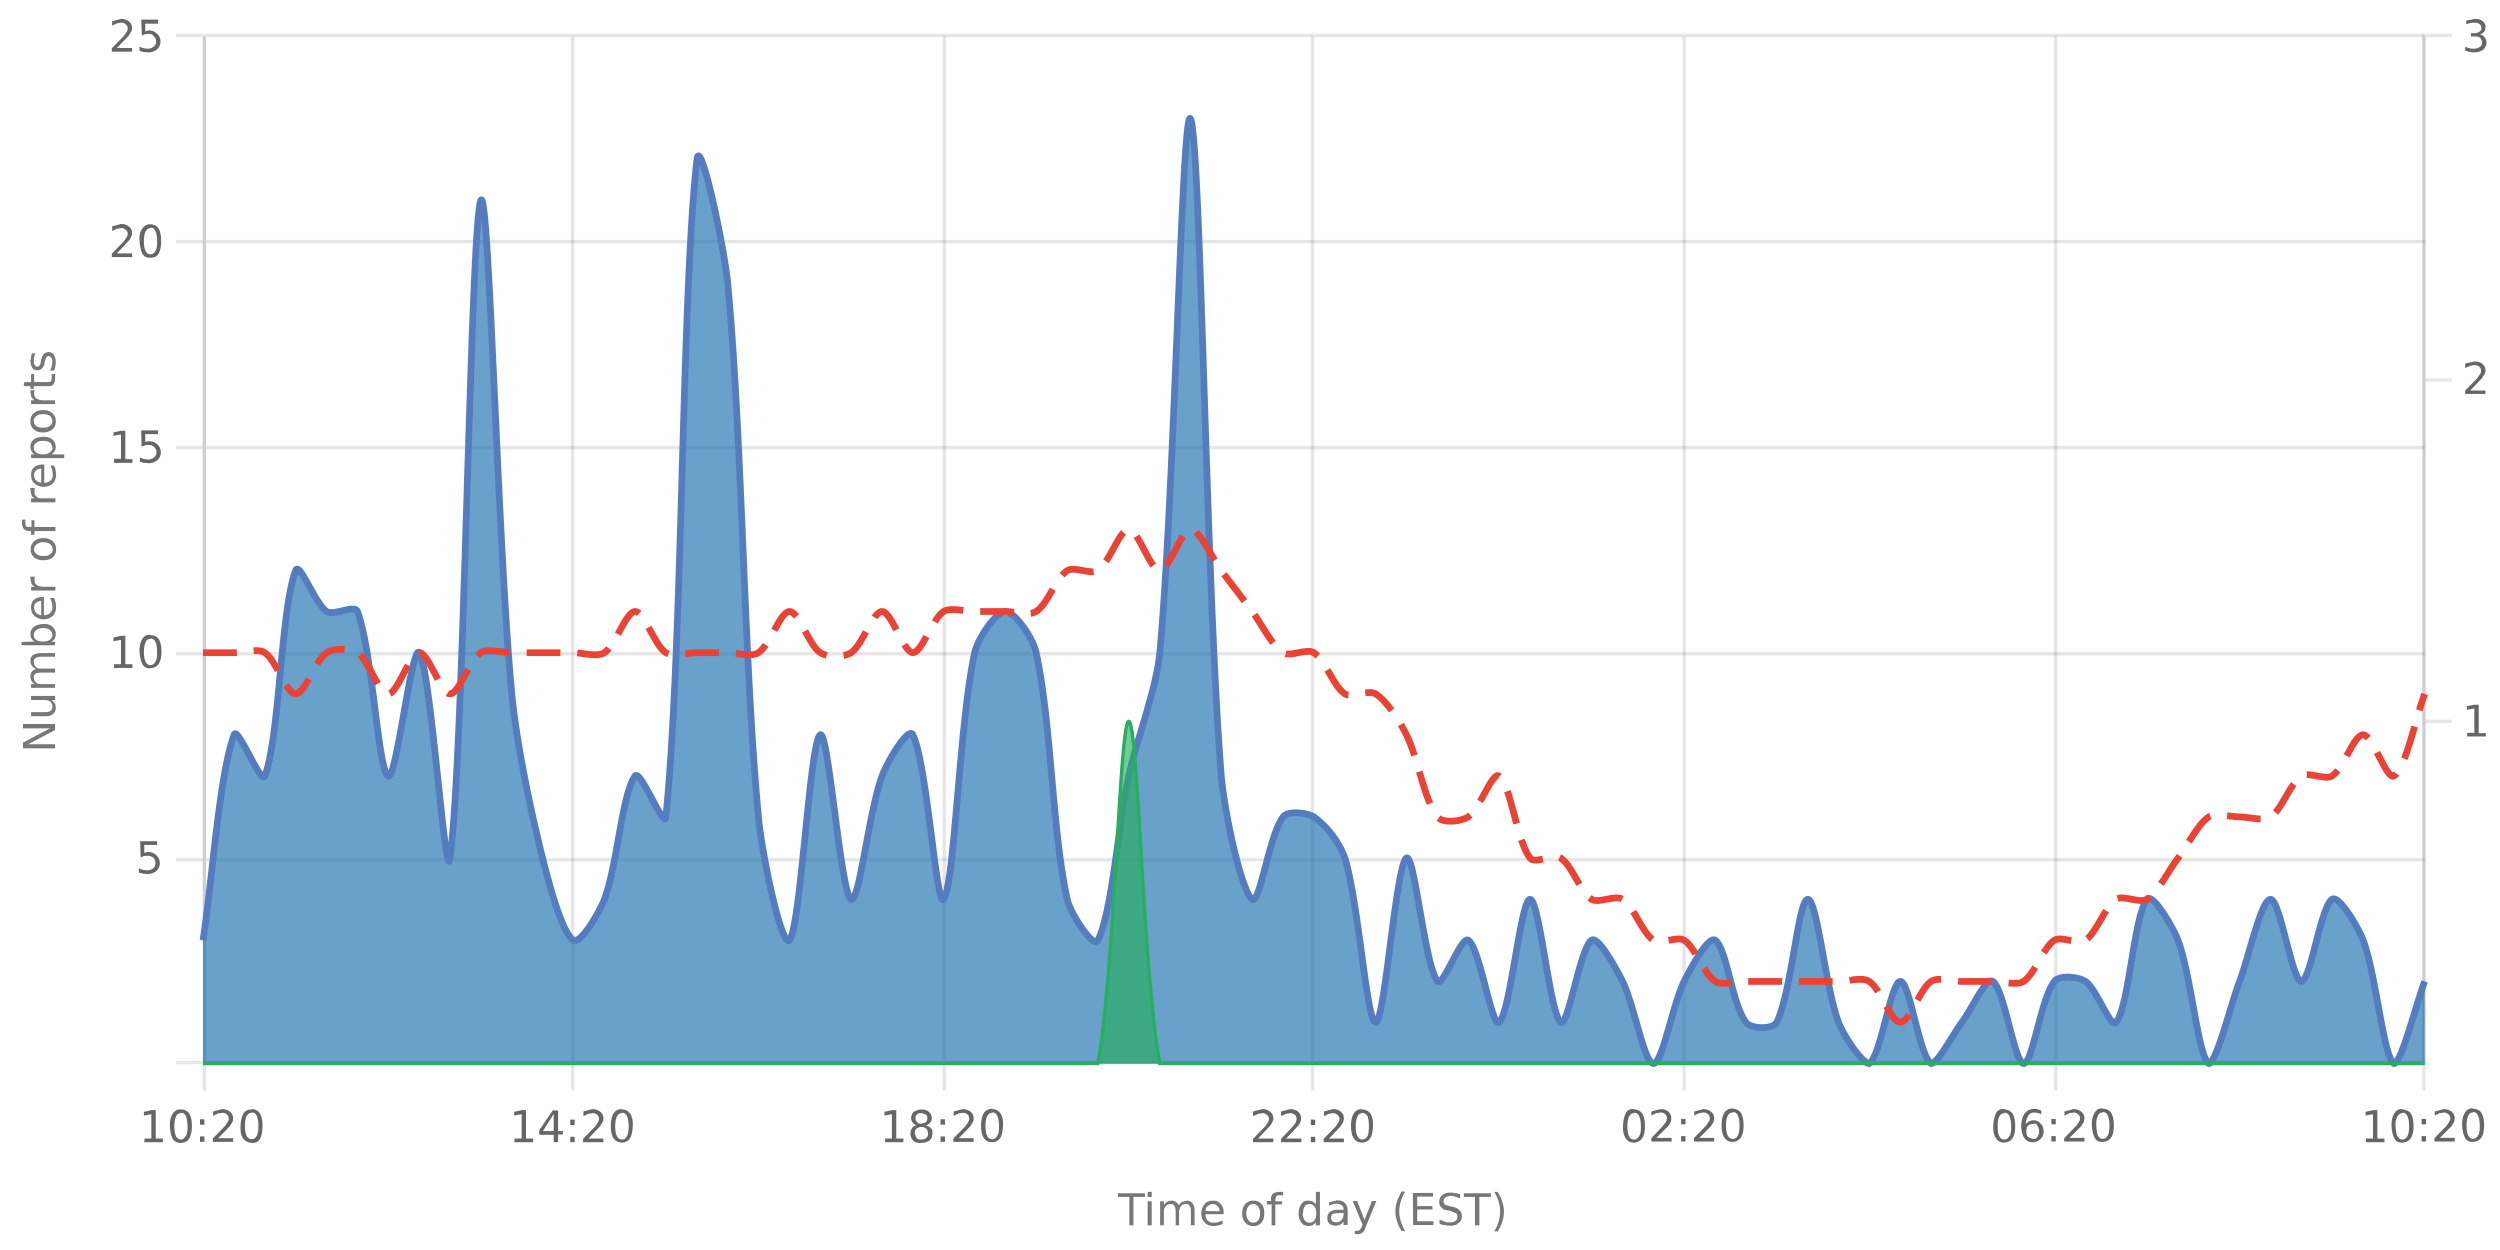 <?xml version="1.0" encoding="UTF-8"?><svg xmlns="http://www.w3.org/2000/svg" xmlns:xlink="http://www.w3.org/1999/xlink" viewBox="0 0 740 370" version="1.1"><defs><clipPath id="clip1"><path d="M60.1 34h657.6v280.8H60.1Zm0 0"/></clipPath><clipPath id="clip2"><path d="M59.1 9.8h659.6v306H59.1Zm0 0"/></clipPath><clipPath id="clip3"><path d="M60.1 213h657.6v101.8H60.1Zm0 0"/></clipPath><clipPath id="clip4"><path d="M59.6 199h658.6v116.3H59.6Zm0 0"/></clipPath><clipPath id="clip5"><path d="M59.1 128h659.6v187.8H59.1Zm0 0"/></clipPath></defs><g id="surface14289546"><path style="fill:none;stroke-width:1;stroke-linecap:butt;stroke-linejoin:miter;stroke:rgb(0%,0%,0%);stroke-opacity:0.098;stroke-miterlimit:10;" d="M61 314.5h656.7"/><path style="fill:none;stroke-width:1;stroke-linecap:butt;stroke-linejoin:miter;stroke:rgb(0%,0%,0%);stroke-opacity:0.098;stroke-miterlimit:10;" d="M52.1 314.5H60"/><path style="fill:none;stroke-width:1;stroke-linecap:butt;stroke-linejoin:miter;stroke:rgb(0%,0%,0%);stroke-opacity:0.098;stroke-miterlimit:10;" d="M61 254.5h656.7"/><path style="fill:none;stroke-width:1;stroke-linecap:butt;stroke-linejoin:miter;stroke:rgb(0%,0%,0%);stroke-opacity:0.098;stroke-miterlimit:10;" d="M52.1 254.5H60"/><path style="fill:none;stroke-width:1;stroke-linecap:butt;stroke-linejoin:miter;stroke:rgb(0%,0%,0%);stroke-opacity:0.098;stroke-miterlimit:10;" d="M61 193.5h656.7"/><path style="fill:none;stroke-width:1;stroke-linecap:butt;stroke-linejoin:miter;stroke:rgb(0%,0%,0%);stroke-opacity:0.098;stroke-miterlimit:10;" d="M52.1 193.5H60"/><path style="fill:none;stroke-width:1;stroke-linecap:butt;stroke-linejoin:miter;stroke:rgb(0%,0%,0%);stroke-opacity:0.098;stroke-miterlimit:10;" d="M61 132.5h656.7"/><path style="fill:none;stroke-width:1;stroke-linecap:butt;stroke-linejoin:miter;stroke:rgb(0%,0%,0%);stroke-opacity:0.098;stroke-miterlimit:10;" d="M52.1 132.5H60"/><path style="fill:none;stroke-width:1;stroke-linecap:butt;stroke-linejoin:miter;stroke:rgb(0%,0%,0%);stroke-opacity:0.098;stroke-miterlimit:10;" d="M61 71.5h656.7"/><path style="fill:none;stroke-width:1;stroke-linecap:butt;stroke-linejoin:miter;stroke:rgb(0%,0%,0%);stroke-opacity:0.098;stroke-miterlimit:10;" d="M52.1 71.5H60"/><path style="fill:none;stroke-width:1;stroke-linecap:butt;stroke-linejoin:miter;stroke:rgb(0%,0%,0%);stroke-opacity:0.098;stroke-miterlimit:10;" d="M61 10.5h656.7"/><path style="fill:none;stroke-width:1;stroke-linecap:butt;stroke-linejoin:miter;stroke:rgb(0%,0%,0%);stroke-opacity:0.098;stroke-miterlimit:10;" d="M52.1 10.5H60"/><path style=" stroke:none;fill-rule:nonzero;fill:rgb(46.667%,46.667%,46.667%);fill-opacity:1;" d="M6.8 221.5v-1.7l8-4.2h-8v-1.3h9.5v1.8l-8 4.2h8v1.2Zm6.7-9.5H9.2v-1.2h4.3q.9 0 1.5-.4.5-.3.5-1.2a2 2 0 0 0-.6-1.5q-.6-.5-1.7-.5h-4V206h7.1v1.2h-1q.5.4.9 1 .3.5.3 1.3 0 1.2-.8 1.8-.7.7-2.2.7m-2.9-14a3 3 0 0 1-1.2-1q-.4-.6-.4-1.4 0-1.2.8-1.7t2.2-.6h4.3v1.1h-4.2q-1 0-1.6.4-.5.4-.5 1.1 0 .9.6 1.5t1.7.5h4v1.2h-4.2q-1 0-1.6.3-.5.4-.5 1.1 0 .9.6 1.5t1.7.5h4v1.1H9.2v-1.1h1.1q-.7-.4-1-1t-.3-1.3.4-1.3 1.2-.8m2.2-12.2q-1.4 0-2 .6-.8.5-.8 1.4t.7 1.5q.8.5 2 .5 1.4 0 2-.5.9-.6.8-1.5t-.7-1.4q-.8-.6-2-.6m-2.5 4q-.7-.3-1-1-.3-.4-.3-1.3 0-1.2 1-2t2.8-.9 2.7.8q1 .9 1 2.1 0 .8-.3 1.4t-1 1h1.1v1H6.4v-1Zm2.2-13.2h.5v5.4q1.2 0 1.9-.7t.6-1.8a5 5 0 0 0-.7-2.6H16a7 7 0 0 1 .6 2.6q0 1.7-1 2.7t-2.7 1a4 4 0 0 1-2.7-1q-1-.9-1-2.5 0-1.5.8-2.2 1-.9 2.6-.9m-.4 1.2q-.9 0-1.5.5t-.6 1.4q0 1 .6 1.6t1.5.7Zm-1.8-7.2-.2.4v.5q0 1 .6 1.5t1.9.6h3.7v1.1H9.2v-1.1h1.1q-.7-.4-1-1l-.3-1.4v-.6Zm-.3-8.1q0 .9.7 1.4.8.6 2 .6 1.4 0 2-.5.9-.6.8-1.5t-.7-1.5q-.8-.6-2-.6-1.4 0-2 .6-.8.5-.8 1.5m-1 0a3 3 0 0 1 1-2.4 4 4 0 0 1 2.8-.9 4 4 0 0 1 2.7.9 3 3 0 0 1 1 2.4 3 3 0 0 1-1 2.4 4 4 0 0 1-2.7.8 4 4 0 0 1-2.8-.8 3 3 0 0 1-1-2.4m-2.6-8.8h1v1q0 .7.3 1 .1.2.9.2h.6v-2h.9v2h6.2v1.2h-6.2v1.1h-1v-1.1h-.4q-1.2 0-1.7-.6t-.6-1.7Zm3.9-9.3-.2.5v.5q0 .9.6 1.5t1.9.5h3.7v1.2H9.2v-1.2h1.1q-.7-.3-1-1L9 145v-.6Zm2.2-7h.5v5.4q1.2 0 1.9-.7t.6-1.8a5 5 0 0 0-.7-2.6H16a7 7 0 0 1 .6 2.6q0 1.7-1 2.7t-2.7 1a4 4 0 0 1-2.7-1q-1-.9-1-2.5 0-1.5.8-2.2 1-.9 2.6-.9m-.4 1.2q-.9 0-1.5.5t-.6 1.4q0 1 .6 1.6t1.5.7Zm3.1-4.2H19v1.1H9.2v-1.1h1q-.6-.4-.9-1t-.3-1.3q0-1.3 1-2.1t2.8-.8 2.7.8 1 2.1q0 .8-.3 1.3t-1 1m-2.4-4q-1.4 0-2 .5-.8.6-.8 1.5t.7 1.4q.8.6 2 .6 1.4 0 2-.6.9-.5.8-1.4t-.7-1.5q-.8-.5-2-.5m-2.8-6q0 1 .7 1.6.8.5 2 .5 1.4 0 2-.5.9-.6.8-1.5t-.7-1.5q-.8-.5-2-.5-1.4 0-2 .5-.8.6-.8 1.5m-1 0a3 3 0 0 1 1-2.3 4 4 0 0 1 2.8-.9 4 4 0 0 1 2.7.9 3 3 0 0 1 1 2.4 3 3 0 0 1-1 2.4 4 4 0 0 1-2.7.9 4 4 0 0 1-2.8-.9 3 3 0 0 1-1-2.4m1.3-9.2-.2.4v.5q0 1 .6 1.5t1.9.6h3.7v1.1H9.2v-1.1h1.1q-.7-.4-1-1l-.3-1.4v-.6Zm-3.1-2.4h2v-2.4h.9v2.4H14q.9 0 1-.2.3-.3.3-1v-1.2h1v1.2q0 1.3-.5 1.9t-1.8.5H10v.8h-1v-.8h-2Zm2.2-8.5h1.1a5 5 0 0 0-.5 2.2q0 .8.3 1.3t.8.4q.4 0 .6-.3.3-.3.4-1.3l.1-.4q.3-1.2.8-1.7t1.3-.6q1 0 1.6.8t.6 2.2a7 7 0 0 1-.5 2.5h-1.2q.4-.7.5-1.3.2-.6.2-1.2 0-.9-.3-1.3a1 1 0 0 0-.8-.5q-.4 0-.7.4-.2.3-.5 1.4v.4q-.3 1-.8 1.5t-1.3.5q-1 0-1.5-.7t-.6-2zM4.2 222.8"/><path style="fill:none;stroke-width:1;stroke-linecap:butt;stroke-linejoin:miter;stroke:rgb(0%,0%,0%);stroke-opacity:0.098;stroke-miterlimit:10;" d="M718 213.5h7.7"/><path style="fill:none;stroke-width:1;stroke-linecap:butt;stroke-linejoin:miter;stroke:rgb(0%,0%,0%);stroke-opacity:0.098;stroke-miterlimit:10;" d="M718 112.5h7.7"/><path style="fill:none;stroke-width:1;stroke-linecap:butt;stroke-linejoin:miter;stroke:rgb(0%,0%,0%);stroke-opacity:0.098;stroke-miterlimit:10;" d="M718 10.5h7.7"/><path style="fill:none;stroke-width:1;stroke-linecap:butt;stroke-linejoin:miter;stroke:rgb(0%,0%,0%);stroke-opacity:0.098;stroke-miterlimit:10;" d="M60.5 10.8V314"/><path style="fill:none;stroke-width:1;stroke-linecap:butt;stroke-linejoin:miter;stroke:rgb(0%,0%,0%);stroke-opacity:0.098;stroke-miterlimit:10;" d="M60.5 315v7.8"/><path style="fill:none;stroke-width:1;stroke-linecap:butt;stroke-linejoin:miter;stroke:rgb(0%,0%,0%);stroke-opacity:0.098;stroke-miterlimit:10;" d="M169.5 10.8V314"/><path style="fill:none;stroke-width:1;stroke-linecap:butt;stroke-linejoin:miter;stroke:rgb(0%,0%,0%);stroke-opacity:0.098;stroke-miterlimit:10;" d="M169.5 315v7.8"/><path style="fill:none;stroke-width:1;stroke-linecap:butt;stroke-linejoin:miter;stroke:rgb(0%,0%,0%);stroke-opacity:0.098;stroke-miterlimit:10;" d="M279.5 10.8V314"/><path style="fill:none;stroke-width:1;stroke-linecap:butt;stroke-linejoin:miter;stroke:rgb(0%,0%,0%);stroke-opacity:0.098;stroke-miterlimit:10;" d="M279.5 315v7.8"/><path style="fill:none;stroke-width:1;stroke-linecap:butt;stroke-linejoin:miter;stroke:rgb(0%,0%,0%);stroke-opacity:0.098;stroke-miterlimit:10;" d="M388.5 10.8V314"/><path style="fill:none;stroke-width:1;stroke-linecap:butt;stroke-linejoin:miter;stroke:rgb(0%,0%,0%);stroke-opacity:0.098;stroke-miterlimit:10;" d="M388.5 315v7.8"/><path style="fill:none;stroke-width:1;stroke-linecap:butt;stroke-linejoin:miter;stroke:rgb(0%,0%,0%);stroke-opacity:0.098;stroke-miterlimit:10;" d="M498.5 10.8V314"/><path style="fill:none;stroke-width:1;stroke-linecap:butt;stroke-linejoin:miter;stroke:rgb(0%,0%,0%);stroke-opacity:0.098;stroke-miterlimit:10;" d="M498.5 315v7.8"/><path style="fill:none;stroke-width:1;stroke-linecap:butt;stroke-linejoin:miter;stroke:rgb(0%,0%,0%);stroke-opacity:0.098;stroke-miterlimit:10;" d="M608.5 10.8V314"/><path style="fill:none;stroke-width:1;stroke-linecap:butt;stroke-linejoin:miter;stroke:rgb(0%,0%,0%);stroke-opacity:0.098;stroke-miterlimit:10;" d="M608.5 315v7.8"/><path style="fill:none;stroke-width:1;stroke-linecap:butt;stroke-linejoin:miter;stroke:rgb(0%,0%,0%);stroke-opacity:0.098;stroke-miterlimit:10;" d="M717.5 10.8V314"/><path style="fill:none;stroke-width:1;stroke-linecap:butt;stroke-linejoin:miter;stroke:rgb(0%,0%,0%);stroke-opacity:0.098;stroke-miterlimit:10;" d="M717.5 315v7.8"/><path style=" stroke:none;fill-rule:nonzero;fill:rgb(46.667%,46.667%,46.667%);fill-opacity:1;" d="M330.9 353.2h8v1.1h-3.4v8.4h-1.2v-8.4h-3.4Zm8.8 2.4h1.2v7.1h-1.2Zm0-2.8h1.2v1.5h-1.2Zm9.2 4.1q.3-.8 1-1.1t1.4-.4a2 2 0 0 1 1.7.8q.6.8.6 2.2v4.3h-1.1v-4.3q0-.9-.4-1.5t-1-.5q-1 0-1.5.6t-.6 1.7v4H348v-4.3q0-.9-.4-1.5-.3-.5-1.1-.5t-1.4.6-.6 1.7v4h-1.1v-7.1h1.1v1.1q.4-.6 1-1 .6-.3 1.3-.3t1.3.4.9 1.1m13.2 2v.5h-5.4q0 1.2.7 1.9t1.8.6a5 5 0 0 0 2.6-.7v1.1a7 7 0 0 1-2.6.6q-1.7 0-2.7-1t-1-2.7q0-1.6 1-2.8.8-1 2.5-1 1.5 0 2.2 1 .9.9.9 2.5m-1.2-.4q0-.9-.6-1.5t-1.3-.6q-1 0-1.6.6-.6.4-.7 1.5Zm10-2.1q-1 0-1.5.7-.6.8-.6 2 0 1.4.6 2 .4.8 1.5.8.9 0 1.4-.7.6-.8.6-2 0-1.4-.6-2-.5-.8-1.4-.8m0-1q1.5 0 2.4 1t.8 2.8a4 4 0 0 1-.8 2.7 3 3 0 0 1-2.4 1 3 3 0 0 1-2.4-1 4 4 0 0 1-.9-2.7q0-1.8.9-2.8a3 3 0 0 1 2.4-1m8.8-2.6v1h-1.2q-.6 0-.8.3t-.3.9v.6h2v.9h-2v6.2h-1.1v-6.2H375v-1h1.2v-.4q0-1.2.5-1.7t1.8-.6Zm9.7 3.9v-3.9h1.2v9.9h-1.2v-1q-.3.6-.9.9t-1.3.3q-1.3 0-2.1-1t-.8-2.7.8-2.8 2-1q.9 0 1.4.3.6.3 1 1m-4 2.5q0 1.2.6 2 .5.7 1.4.7 1 0 1.5-.7.5-.8.5-2 0-1.5-.5-2-.5-.8-1.5-.8t-1.4.7q-.5.8-.5 2m10.8 0q-1.3 0-2 .2-.5.4-.5 1.2 0 .6.4 1 .5.3 1.2.3a2 2 0 0 0 1.5-.7q.6-.6.6-1.8v-.3Zm2.4-.6v4.1h-1.2v-1q-.4.6-1 .9t-1.5.3q-1 0-1.7-.6t-.6-1.7q0-1.2.8-1.8a4 4 0 0 1 2.4-.6h1.6v-.1q0-.8-.5-1.2-.6-.5-1.5-.5a5 5 0 0 0-2.3.6v-1l2.4-.6q1.5 0 2.3.8t.8 2.4m5.3 4.8q-.4 1.3-1 1.6a2 2 0 0 1-1.2.4h-1v-1h.8q.4 0 .7-.2l.6-1 .2-.6-2.9-7h1.3l2.2 5.6 2.2-5.6h1.3Zm11.7-10.6q-.8 1.5-1.3 3a10 10 0 0 0 0 5.7q.5 1.5 1.3 3h-1q-1-1.5-1.4-3a9 9 0 0 1 0-5.7q.5-1.5 1.4-3Zm2.3.4h6v1.1h-4.7v2.8h4.5v1h-4.5v3.5h4.8v1.1h-6Zm14 .3v1.3l-1.5-.5q-.6-.2-1.2-.2-1 0-1.6.4t-.6 1.2q0 .6.4 1l1.4.4.8.2a4 4 0 0 1 2.1 1q.7.6.7 1.8 0 1.4-1 2-.8.9-2.6.8-.8 0-1.5-.2-.8 0-1.5-.4V361l1.5.6q.7.3 1.5.2a3 3 0 0 0 1.7-.4q.6-.4.6-1.2t-.5-1.1l-1.4-.6-.8-.2q-1.5-.1-2-.9-.7-.6-.7-1.6 0-1.3.9-2 .9-.8 2.5-.8.6 0 1.3.2.8 0 1.4.3m1.2-.3h8v1.1h-3.4v8.4h-1.3v-8.4h-3.3Zm9-.4h1q1 1.5 1.4 3a9 9 0 0 1 0 5.7q-.4 1.5-1.4 3h-1q.9-1.5 1.3-3a10 10 0 0 0 0-5.8q-.4-1.4-1.3-2.9M331 350.6"/><path style="fill:none;stroke-width:1;stroke-linecap:butt;stroke-linejoin:miter;stroke:rgb(0%,0%,0%);stroke-opacity:0.098;stroke-miterlimit:10;" d="M60.5 10v305"/><path style=" stroke:none;fill-rule:nonzero;fill:rgb(40%,40%,40%);fill-opacity:1;" d="M41.5 249h5v1.1h-3.8v2.3l1.1-.2q1.6 0 2.5 1a3 3 0 0 1 1 2.3 3 3 0 0 1-1 2.3 4 4 0 0 1-2.7.9l-1.2-.1-1.3-.3V257a5 5 0 0 0 2.5.6q1 0 1.8-.6.6-.6.6-1.5a2 2 0 0 0-.6-1.6q-.7-.6-1.8-.6l-1 .1-1 .4Zm-1.4-2.6"/><path style=" stroke:none;fill-rule:nonzero;fill:rgb(40%,40%,40%);fill-opacity:1;" d="M33.8 196.6h2v-7.2l-2.2.4v-1.1l2.2-.5h1.3v8.4h2.1v1.1h-5.5Zm10.7-7.5q-1 0-1.4 1-.5 1-.5 2.9t.5 2.9 1.4 1 1.5-1 .5-3q0-1.8-.5-2.9t-1.5-1m0-1q1.7 0 2.5 1.2.8 1.3.8 3.7t-.8 3.6-2.5 1.3-2.4-1.3-.8-3.6.8-3.7 2.4-1.3m-12.4-2.5"/><path style=" stroke:none;fill-rule:nonzero;fill:rgb(40%,40%,40%);fill-opacity:1;" d="M33.8 135.8h2v-7.2l-2.2.4V128l2.2-.5h1.3v8.4h2.1v1.1h-5.5Zm8-8.4h5v1.1H43v2.3l1.1-.2q1.5 0 2.5 1a3 3 0 0 1 1 2.3 3 3 0 0 1-1 2.3 4 4 0 0 1-2.7.9l-1.2-.1-1.3-.3v-1.3a5 5 0 0 0 2.5.6q1 0 1.7-.6t.7-1.5a2 2 0 0 0-.7-1.6q-.6-.6-1.7-.6l-1 .1-1 .4Zm-9.7-2.6"/><path style=" stroke:none;fill-rule:nonzero;fill:rgb(40%,40%,40%);fill-opacity:1;" d="M34.6 75h4.5v1.1h-6v-1l3.6-3.7.8-1.2q.3-.5.3-1 0-.7-.6-1.2a2 2 0 0 0-1.3-.5l-1.3.2-1.4.7V67l2.6-.7q1.5 0 2.4.8.9.7.9 2 0 .6-.3 1-.2.6-.8 1.3zm10-7.5q-1 0-1.5 1t-.5 2.9.5 2.9 1.4 1 1.5-1 .5-3q0-1.8-.5-2.9t-1.5-1m0-1q1.5 0 2.4 1.2.8 1.3.8 3.7T47 75t-2.5 1.3-2.4-1.3-.8-3.6.8-3.7 2.4-1.3M32 64"/><path style=" stroke:none;fill-rule:nonzero;fill:rgb(40%,40%,40%);fill-opacity:1;" d="M34.6 14.2h4.5v1.1h-6v-1l3.6-3.7.8-1.2q.3-.5.3-1 0-.8-.6-1.2a2 2 0 0 0-1.3-.5l-1.3.2-1.4.7V6.3l2.6-.7q1.5 0 2.4.8.9.7.9 2 0 .5-.3 1t-.8 1.3zm7.2-8.4h5V7H43v2.3L44 9q1.5 0 2.5 1a3 3 0 0 1 1 2.3 3 3 0 0 1-1 2.3 4 4 0 0 1-2.7.9l-1.2-.1-1.3-.3v-1.3a5 5 0 0 0 2.5.6q1 0 1.7-.6t.7-1.5a2 2 0 0 0-.7-1.6Q45 10 44 10l-1 .1-1 .4Zm-9.7-2.6"/><path style="fill:none;stroke-width:1;stroke-linecap:butt;stroke-linejoin:miter;stroke:rgb(0%,0%,0%);stroke-opacity:0.098;stroke-miterlimit:10;" d="M717.5 10v305"/><path style=" stroke:none;fill-rule:nonzero;fill:rgb(40%,40%,40%);fill-opacity:1;" d="M730.3 216.9h2.1v-7.2l-2.2.4V209l2.2-.4h1.3v8.4h2.1v1h-5.5Zm-1.6-11"/><path style=" stroke:none;fill-rule:nonzero;fill:rgb(40%,40%,40%);fill-opacity:1;" d="M731.2 115.6h4.5v1h-6v-1l3.6-3.7.8-1.2q.3-.4.3-1t-.6-1.2a2 2 0 0 0-1.4-.4q-.6 0-1.2.2l-1.5.6v-1.3l2.7-.6q1.5 0 2.4.7.9.8.9 2 0 .6-.3 1.1t-.8 1.2zm-2.5-11"/><path style=" stroke:none;fill-rule:nonzero;fill:rgb(40%,40%,40%);fill-opacity:1;" d="M734 10.2q1 .2 1.4.8.6.7.6 1.6 0 1.3-1 2.1t-2.8.8l-1.2-.1-1.3-.4v-1.2a5 5 0 0 0 2.5.6 3 3 0 0 0 1.8-.5q.7-.4.7-1.3t-.6-1.4-1.6-.4h-1.1v-1h1.1q.9 0 1.5-.5.5-.3.5-1 0-.8-.6-1.2t-1.4-.4a7 7 0 0 0-2.5.5V6.1l2.6-.5q1.5 0 2.3.7.9.7.8 1.8 0 .8-.4 1.3t-1.3.8m-5.3-7"/><path style="fill:none;stroke-width:1;stroke-linecap:butt;stroke-linejoin:miter;stroke:rgb(0%,0%,0%);stroke-opacity:0.098;stroke-miterlimit:10;" d="M60 314.5h658"/><path style=" stroke:none;fill-rule:nonzero;fill:rgb(40%,40%,40%);fill-opacity:1;" d="M42.8 337h2v-7.2l-2.2.4v-1.1l2.2-.5h1.3v8.4h2.1v1.1h-5.5Zm10.7-7.5q-1 0-1.4 1-.5 1-.5 2.9t.5 2.9 1.4 1 1.5-1 .5-3q0-1.8-.5-2.9t-1.5-1m0-1q1.7 0 2.5 1.2.8 1.3.8 3.7T56 337t-2.5 1.3-2.4-1.3-.8-3.6.8-3.7 2.4-1.3m5.7 8h1.3v1.6h-1.3Zm0-5.1h1.3v1.6h-1.3Zm5.4 5.6H69v1.1h-6v-1l3.6-3.7.8-1.2q.3-.5.3-1 0-.7-.5-1.2a2 2 0 0 0-1.4-.5l-1.3.2-1.4.7V329l2.6-.7q1.5 0 2.4.8.9.7.9 2 0 .6-.2 1l-.8 1.3zm9.9-7.5q-1 0-1.5 1t-.5 2.9.5 2.9 1.5 1 1.5-1 .5-3q0-1.8-.5-2.9t-1.5-1m0-1q1.5 0 2.4 1.2.8 1.3.8 3.7T77 337t-2.4 1.3T72 337t-.8-3.6.8-3.7 2.5-1.3M41 326"/><path style=" stroke:none;fill-rule:nonzero;fill:rgb(40%,40%,40%);fill-opacity:1;" d="M152.3 337h2.1v-7.2l-2.2.4v-1.1l2.2-.5h1.3v8.4h2.1v1.1h-5.5Zm11.6-7.3-3.2 5.1h3.2Zm-.3-1h1.6v6.1h1.4v1h-1.4v2.3h-1.3v-2.2h-4.3v-1.3Zm5.2 7.8h1.3v1.6h-1.3Zm0-5.1h1.3v1.6h-1.3Zm5.4 5.6h4.4v1.1h-6v-1l3.6-3.7.8-1.2q.3-.5.3-1 0-.7-.5-1.2a2 2 0 0 0-1.4-.5l-1.3.2-1.4.7V329l2.6-.7q1.5 0 2.4.8.9.7.9 2 0 .6-.2 1l-.8 1.3zm9.9-7.5q-1 0-1.5 1t-.5 2.9.5 2.9 1.5 1 1.5-1 .5-3q0-1.8-.5-2.9t-1.5-1m0-1q1.5 0 2.4 1.2.9 1.3.8 3.7t-.8 3.6q-.9 1.3-2.4 1.3-1.6 0-2.5-1.3-.8-1.2-.8-3.6t.8-3.7 2.5-1.3m-33.4-2.5"/><path style=" stroke:none;fill-rule:nonzero;fill:rgb(40%,40%,40%);fill-opacity:1;" d="M262 337h2v-7.2l-2.2.4v-1.1l2.2-.5h1.3v8.4h2.1v1.1H262Zm10.7-3.4a2 2 0 0 0-1.4.5q-.6.5-.5 1.3t.5 1.4 1.4.5q.9 0 1.5-.5t.5-1.4-.5-1.3a2 2 0 0 0-1.5-.5m-1.3-.5q-.8-.2-1.2-.8-.5-.6-.5-1.4 0-1 .8-1.8.9-.6 2.2-.7 1.5 0 2.2.7.9.7.9 1.8 0 .9-.5 1.4-.4.6-1.3.8.9.2 1.5.8t.5 1.5q0 1.5-.9 2.2-.8.6-2.4.7t-2.4-.7q-.8-.7-.8-2.2 0-.8.5-1.5t1.4-.8m-.4-2q0 .6.4 1 .5.6 1.3.5t1.3-.4q.5-.4.5-1.2t-.5-1.1-1.3-.4-1.3.4-.4 1.1m7.4 5.4h1.3v1.6h-1.3Zm0-5.1h1.3v1.6h-1.3Zm5.4 5.6h4.4v1.1h-6v-1l3.6-3.7.8-1.2q.3-.5.3-1 0-.7-.5-1.2a2 2 0 0 0-1.4-.5l-1.3.2-1.4.7V329l2.6-.7q1.5 0 2.4.8.9.7.9 2 0 .6-.2 1l-.8 1.3zm9.9-7.5q-1 0-1.5 1t-.5 2.9.5 2.9q.4 1 1.5 1 .9 0 1.5-1t.5-3q0-1.8-.5-2.9t-1.5-1m0-1q1.5 0 2.4 1.2.9 1.3.8 3.7t-.8 3.6q-.9 1.3-2.4 1.3-1.7 0-2.5-1.3-.8-1.2-.8-3.6t.8-3.7 2.5-1.3m-33.4-2.5"/><path style=" stroke:none;fill-rule:nonzero;fill:rgb(40%,40%,40%);fill-opacity:1;" d="M372.4 337h4.5v1.1h-6v-1l3.6-3.7.8-1.2q.3-.5.3-1 0-.7-.6-1.2a2 2 0 0 0-1.3-.5l-1.3.2-1.5.7V329l2.7-.7q1.5 0 2.4.8.9.7.9 2 0 .6-.3 1-.2.6-.8 1.3zm8.3 0h4.5v1.1h-6v-1l3.5-3.7.9-1.2.2-1q0-.7-.5-1.2a2 2 0 0 0-1.4-.5l-1.3.2-1.4.7V329l2.7-.7q1.5 0 2.4.8.8.7.8 2 0 .6-.2 1-.2.6-.8 1.3zm7.3-.5h1.3v1.6H388Zm0-5.1h1.3v1.6H388Zm5.4 5.6h4.4v1.1h-6v-1l3.6-3.7.8-1.2q.3-.5.3-1 0-.7-.6-1.2a2 2 0 0 0-1.3-.5l-1.3.2-1.4.7V329l2.6-.7q1.5 0 2.4.8.9.7.9 2l-.2 1-.8 1.3zm9.9-7.5q-1 0-1.5 1t-.5 2.9.5 2.9 1.4 1 1.6-1q.4-1 .4-3 0-1.8-.4-2.9-.6-1-1.6-1m0-1q1.5 0 2.4 1.2.9 1.3.8 3.7t-.8 3.6q-.9 1.3-2.4 1.3-1.7 0-2.5-1.3-.8-1.2-.8-3.6t.8-3.7 2.4-1.3m-33.4-2.5"/><path style=" stroke:none;fill-rule:nonzero;fill:rgb(40%,40%,40%);fill-opacity:1;" d="M483.7 329.5q-1 0-1.5 1t-.5 2.9.5 2.9q.4 1 1.5 1 .9 0 1.5-1t.5-3q0-1.8-.5-2.9t-1.5-1m0-1q1.5 0 2.4 1.2.8 1.3.8 3.7t-.8 3.6-2.4 1.3-2.5-1.3-.8-3.6.8-3.7 2.5-1.3m6.6 8.5h4.5v1.1h-6v-1l3.5-3.7.9-1.2.2-1q0-.7-.5-1.2a2 2 0 0 0-1.4-.5l-1.3.2-1.4.7V329l2.7-.7q1.5 0 2.4.8.8.7.8 2 0 .6-.2 1-.2.6-.8 1.3zm7.3-.5h1.3v1.6h-1.3Zm0-5.1h1.3v1.6h-1.3Zm5.4 5.6h4.4v1.1h-6v-1l3.6-3.7.8-1.2q.3-.5.3-1 0-.7-.5-1.2a2 2 0 0 0-1.4-.5l-1.3.2-1.4.7V329l2.6-.7q1.5 0 2.4.8.9.7.9 2l-.2 1-.8 1.3zm9.9-7.5q-1 0-1.5 1t-.5 2.9.5 2.9 1.5 1 1.5-1 .5-3q0-1.8-.5-2.9t-1.5-1m0-1q1.5 0 2.4 1.2.8 1.3.8 3.7t-.8 3.6-2.4 1.3q-1.7 0-2.5-1.3-.8-1.2-.8-3.6t.8-3.7 2.5-1.3m-33.4-2.5"/><path style=" stroke:none;fill-rule:nonzero;fill:rgb(40%,40%,40%);fill-opacity:1;" d="M593.3 329.5q-1 0-1.5 1t-.5 2.9.5 2.9q.4 1 1.5 1 .9 0 1.5-1t.5-3q0-1.8-.5-2.9t-1.5-1m0-1q1.5 0 2.4 1.2.8 1.3.8 3.7t-.8 3.6-2.4 1.3-2.5-1.3-.8-3.6.8-3.7 2.5-1.3m8.4 4.4q-.9 0-1.4.5t-.5 1.7.5 1.6 1.4.6 1.4-.6.5-1.6-.5-1.7-1.4-.5m2.5-4v1.1a5 5 0 0 0-2-.5q-1.2 0-1.8.9t-.8 2.6a3 3 0 0 1 2.2-1.2q1.5 0 2.2 1 .9.8.9 2.3t-1 2.3a3 3 0 0 1-2.2.9q-1.7 0-2.5-1.3-.9-1.2-.9-3.6 0-2.2 1-3.6 1.1-1.4 3-1.4.4 0 .9.2zm3 7.6h1.3v1.6h-1.3Zm0-5.1h1.3v1.6h-1.3Zm5.4 5.6h4.4v1.1h-6v-1l3.6-3.7.8-1.2q.3-.5.3-1 0-.7-.6-1.2a2 2 0 0 0-1.3-.5l-1.3.2-1.4.7V329l2.6-.7q1.5 0 2.4.8.9.7.9 2l-.2 1-.8 1.3zm9.8-7.5q-1 0-1.4 1-.6 1-.5 2.9t.5 2.9q.5 1 1.4 1 1 0 1.5-1t.5-3q0-1.8-.5-2.9t-1.5-1m0-1q1.7 0 2.5 1.2.8 1.3.8 3.7t-.8 3.6-2.5 1.3-2.4-1.3-.8-3.6.8-3.7 2.4-1.3m-33.3-2.5"/><path style=" stroke:none;fill-rule:nonzero;fill:rgb(40%,40%,40%);fill-opacity:1;" d="M700.3 337h2.1v-7.2l-2.2.4v-1.1l2.2-.5h1.3v8.4h2.1v1.1h-5.5Zm10.8-7.5q-.9 0-1.5 1t-.5 2.9.5 2.9q.6 1 1.5 1t1.5-1q.5-1 .5-3 0-1.8-.5-2.9t-1.5-1m0-1q1.5 0 2.5 1.2.8 1.3.8 3.7t-.8 3.6-2.5 1.3-2.4-1.3-.8-3.6.8-3.7 2.4-1.3m5.7 8h1.3v1.6h-1.3Zm0-5.1h1.3v1.6h-1.3Zm5.4 5.6h4.4v1.1h-6v-1l3.6-3.7.8-1.2q.3-.5.3-1 0-.7-.6-1.2a2 2 0 0 0-1.3-.5l-1.3.2-1.4.7V329l2.6-.7q1.5 0 2.4.8.9.7.9 2l-.2 1-.8 1.3zm9.8-7.5q-1 0-1.4 1-.5 1-.5 2.9t.5 2.9 1.4 1 1.5-1 .5-3q0-1.8-.5-2.9t-1.5-1m0-1q1.7 0 2.5 1.2.8 1.3.8 3.7t-.8 3.6-2.5 1.3-2.4-1.3-.8-3.6.8-3.7 2.4-1.3m-33.3-2.5"/><g clip-path="url(#clip1)" clip-rule="nonzero"><path style=" stroke:none;fill-rule:nonzero;fill:rgb(9.804%,43.137%,67.843%);fill-opacity:0.647;" d="M60.1 278.3c2.8-18.2 4.8-49 9.2-60.8 1-2.9 8 15 9.1 12.2 4.4-11.7 4.7-49.1 9.1-60.8 1.1-3 5.8 9.9 9.2 12.1 2 1.4 8.3-2.2 9.1 0 4.6 12.4 6 46.6 9.1 48.7 2.4 1.6 7-39.3 9.2-36.5 3.4 4.5 7.8 70.4 9.1 60.8 4.2-30.5 6-186.2 9.1-194.6 2.4-6.2 5 102.4 9.2 146 1.4 14.7 5.5 34.2 9.1 48.6 1.9 7.5 5.7 22 9.1 24.3 2 1.4 7.6-8 9.2-12.1 3.9-10.4 5.2-31.3 9.1-36.5 1.6-2.1 8.7 16.1 9.1 12.1 5.1-50.7 4.6-154.8 9.2-194.5.9-7.7 8 25.3 9.1 36.5 4.4 47.1 4.7 110.9 9.1 158 1 11.2 7 39.3 9.2 36.5 3.4-4.5 6-58.8 9.1-60.8 2.4-1.6 6 46.6 9.1 48.7 2.4 1.5 5.3-26.1 9.2-36.5 1.5-4.2 7.8-14.8 9.1-12.2 4.2 8.4 7 51.6 9.1 48.7 3.3-4.4 4.6-51.8 9.2-73 1-4.4 6.4-12.2 9.1-12.2s8.2 7.8 9.1 12.2c4.6 21.2 4.6 51.8 9.2 73 1 4.3 7.8 14.7 9.1 12.1 4.2-8.4 6-34.1 9.1-48.6 2.4-11 8.1-25.3 9.2-36.5 4.4-47.2 6.6-163 9.1-158 3 6 4.5 136.4 9.1 194.5 1 11.2 6 34.3 9.2 36.5 2.2 1.5 5-19 9.1-24.4 1.4-1.9 7-1.3 9.1 0a27 27 0 0 1 9.2 12.2c4.2 14 6.4 48.6 9.1 48.6s6-46.5 9.1-48.6c2.4-1.6 5.3 31.3 9.2 36.5 1.5 2 7-13.5 9.1-12.2 3.5 2.3 6.9 25.8 9.1 24.3 3.3-2.1 6.4-36.4 9.2-36.4s5.9 34.3 9.1 36.4c2.2 1.5 5.7-22 9.1-24.3 2-1.3 7.1 8.1 9.2 12.2 3.4 6.9 6.4 24.3 9.1 24.3s5.7-17.4 9.1-24.3c2-4 7.1-13.5 9.2-12.2 3.4 2.3 5 19 9.1 24.3 1.4 2 8 2.2 9.1 0 4.4-8.8 6.4-36.4 9.2-36.4s5.2 26 9.1 36.4c1.6 4.2 7.1 12.2 9.1 12.2 3.5-2.3 6.4-24.3 9.2-24.3s5.6 22 9.1 24.3c2 0 6.4-8.5 9.1-12.2 2.8-3.6 7.1-13.5 9.2-12.1 3.4 2.3 6.4 24.3 9.1 24.3s5-19 9.1-24.3c1.5-2 7.1-1.4 9.2 0 3.4 2.3 7.5 14.2 9.1 12.1 3.9-5.2 5.2-31.2 9.1-36.4 1.6-2.1 7.6 8 9.2 12.1 3.9 10.4 5.9 34.3 9.1 36.5 2.2 0 6.4-17 9.1-24.3 2.8-7.3 6.4-24.3 9.2-24.3s6.4 24.3 9.1 24.3 5.7-22 9.1-24.3c2-1.4 7.6 8 9.2 12.1 3.9 10.4 5.9 34.3 9.1 36.5 2.2 0 6.4-17 9.1-24.3v24.3H60.1Zm0 0"/></g><g clip-path="url(#clip2)" clip-rule="nonzero"><path style="fill:none;stroke-width:2;stroke-linecap:butt;stroke-linejoin:miter;stroke:rgb(32.941%,49.02%,74.902%);stroke-opacity:1;stroke-miterlimit:10;" d="M60.1 278.3c2.8-18.2 4.8-49 9.2-60.8 1-2.9 8 15 9.1 12.2 4.4-11.7 4.7-49.1 9.1-60.8 1.1-3 5.8 9.9 9.2 12.1 2 1.4 8.3-2.2 9.1 0 4.6 12.4 6 46.6 9.1 48.7 2.4 1.6 7-39.3 9.2-36.5 3.4 4.5 7.8 70.4 9.1 60.8 4.2-30.5 6-186.2 9.1-194.6 2.4-6.2 5 102.4 9.2 146 1.4 14.7 5.5 34.2 9.1 48.6 1.9 7.5 5.7 22 9.1 24.3 2 1.4 7.6-8 9.2-12.1 3.9-10.4 5.2-31.3 9.1-36.5 1.6-2.1 8.7 16.1 9.1 12.1 5.1-50.7 4.6-154.8 9.2-194.5.9-7.7 8 25.3 9.1 36.5 4.4 47.1 4.7 110.9 9.1 158 1 11.2 7 39.3 9.2 36.5 3.4-4.5 6-58.8 9.1-60.8 2.4-1.6 6 46.6 9.1 48.7 2.4 1.5 5.3-26.1 9.2-36.5 1.5-4.2 7.8-14.8 9.1-12.2 4.2 8.4 7 51.6 9.1 48.7 3.3-4.4 4.6-51.8 9.2-73 1-4.4 6.4-12.2 9.1-12.2s8.2 7.8 9.1 12.2c4.6 21.2 4.6 51.8 9.2 73 1 4.3 7.8 14.7 9.1 12.1 4.2-8.4 6-34.1 9.1-48.6 2.4-11 8.1-25.3 9.2-36.5 4.4-47.2 6.6-163 9.1-158 3 6 4.5 136.4 9.1 194.5 1 11.2 6 34.3 9.2 36.5 2.2 1.5 5-19 9.1-24.4 1.4-1.9 7-1.3 9.1 0a27 27 0 0 1 9.2 12.2c4.2 14 6.4 48.6 9.1 48.6s6-46.5 9.1-48.6c2.4-1.6 5.3 31.3 9.2 36.5 1.5 2 7-13.5 9.1-12.2 3.5 2.3 6.9 25.8 9.1 24.3 3.3-2.1 6.4-36.4 9.2-36.4s5.9 34.3 9.1 36.4c2.2 1.5 5.7-22 9.1-24.3 2-1.3 7.1 8.1 9.2 12.2 3.4 6.9 6.4 24.3 9.1 24.3s5.7-17.4 9.1-24.3c2-4 7.1-13.5 9.2-12.2 3.4 2.3 5 19 9.1 24.3 1.4 2 8 2.2 9.1 0 4.4-8.8 6.4-36.4 9.2-36.4s5.2 26 9.1 36.4c1.6 4.2 7.1 12.2 9.1 12.2 3.5-2.3 6.4-24.3 9.2-24.3s5.6 22 9.1 24.3c2 0 6.4-8.5 9.1-12.2 2.8-3.6 7.1-13.5 9.2-12.1 3.4 2.3 6.4 24.3 9.1 24.3s5-19 9.1-24.3c1.5-2 7.1-1.4 9.2 0 3.4 2.3 7.5 14.2 9.1 12.1 3.9-5.2 5.2-31.2 9.1-36.4 1.6-2.1 7.6 8 9.2 12.1 3.9 10.4 5.9 34.3 9.1 36.5 2.2 0 6.4-17 9.1-24.3 2.8-7.3 6.4-24.3 9.2-24.3s6.4 24.3 9.1 24.3 5.7-22 9.1-24.3c2-1.4 7.6 8 9.2 12.1 3.9 10.4 5.9 34.3 9.1 36.5 2.2 0 6.4-17 9.1-24.3"/></g><g clip-path="url(#clip3)" clip-rule="nonzero"><path style=" stroke:none;fill-rule:nonzero;fill:rgb(15.294%,68.235%,37.647%);fill-opacity:0.647;" d="M60.1 314.8H325c5-27.9 6.4-101.3 9.1-101.3 2.8 0 4.1 73.4 9.2 101.3h374.4Zm0 0"/></g><g clip-path="url(#clip4)" clip-rule="nonzero"><path style="fill:none;stroke-width:1;stroke-linecap:butt;stroke-linejoin:miter;stroke:rgb(15.294%,68.235%,37.647%);stroke-opacity:1;stroke-miterlimit:10;" d="M60.1 314.8H325c5-27.9 6.4-101.3 9.1-101.3 2.8 0 4.1 73.4 9.2 101.3h374.4"/></g><g clip-path="url(#clip5)" clip-rule="nonzero"><path style="fill:none;stroke-width:2;stroke-linecap:butt;stroke-linejoin:miter;stroke:rgb(91.765%,26.275%,20.784%);stroke-opacity:1;stroke-dasharray:10,5;stroke-miterlimit:10;" d="M60.1 193.2h9.2c2.7 0 7-1.4 9.1 0 3.4 2.3 6.4 12.2 9.1 12.2 2.8 0 5.8-10 9.2-12.2 2-1.4 7-1.4 9.1 0 3.4 2.3 6.4 12.2 9.1 12.2 2.8 0 6.4-12.2 9.2-12.2s6.4 12.2 9.1 12.2 5.7-10 9.1-12.2c2-1.4 6.4 0 9.2 0h18.2c2.8 0 7.1 1.4 9.2 0 3.4-2.3 6.4-12.2 9.1-12.2s5.7 10 9.1 12.2c2.1 1.4 6.4 0 9.2 0h9.1c2.7 0 7 1.4 9.1 0 3.5-2.3 6.4-12.2 9.2-12.2s5.7 10 9.1 12.2c2 1.4 7 1.4 9.1 0 3.5-2.3 6.4-12.2 9.2-12.2s6.4 12.2 9.1 12.2 5.7-9.9 9.1-12.2c2-1.3 6.4 0 9.2 0h9.1c2.7 0 7 1.4 9.1 0 3.5-2.2 5.7-9.8 9.2-12.1 2-1.4 7 1.3 9.1 0 3.4-2.3 6.4-12.2 9.1-12.2 2.8 0 6.4 12.2 9.2 12.2s6.4-12.2 9.1-12.2 6.4 8.5 9.1 12.2l9.2 12.1c2.7 3.7 5.7 10 9.1 12.2 2 1.4 7-1.4 9.1 0 3.5 2.3 5.7 9.9 9.2 12.2 2 1.3 7-1.4 9.1 0 3.4 2.2 7.1 8 9.1 12.1 3.5 7 5.1 19 9.2 24.3 1.4 2 7 1.4 9.1 0 3.4-2.2 7.1-13.5 9.1-12.1 3.5 2.3 5.1 18.9 9.2 24.3 1.4 1.9 7-1.4 9.1 0 3.4 2.3 5.7 9.9 9.1 12.2 2 1.3 7.1-1.4 9.2 0 3.4 2.2 5.7 9.8 9.1 12.1 2 1.4 7-1.3 9.1 0 3.5 2.3 5.7 9.9 9.2 12.2 2 1.3 6.4 0 9.1 0h27.4c2.7 0 7-1.4 9.1 0 3.5 2.3 6.4 12.1 9.2 12.1s5.7-9.8 9.1-12.1c2-1.4 6.4 0 9.1 0h9.2c2.7 0 7 1.3 9.1 0 3.4-2.3 5.7-9.9 9.1-12.2 2-1.3 7.1 1.4 9.2 0 3.4-2.3 5.7-9.9 9.1-12.1 2-1.4 7 1.3 9.1 0 3.5-2.3 6.4-8.6 9.2-12.2s5.7-9.9 9.1-12.2c2-1.3 6.4 0 9.1 0 2.8 0 7.1 1.4 9.2 0 3.4-2.2 5.7-9.8 9.1-12.1 2-1.4 7 1.3 9.1 0 3.5-2.3 6.4-12.2 9.2-12.2s7 13.5 9.1 12.2c3.5-2.3 6.4-17 9.1-24.3"/></g></g></svg>